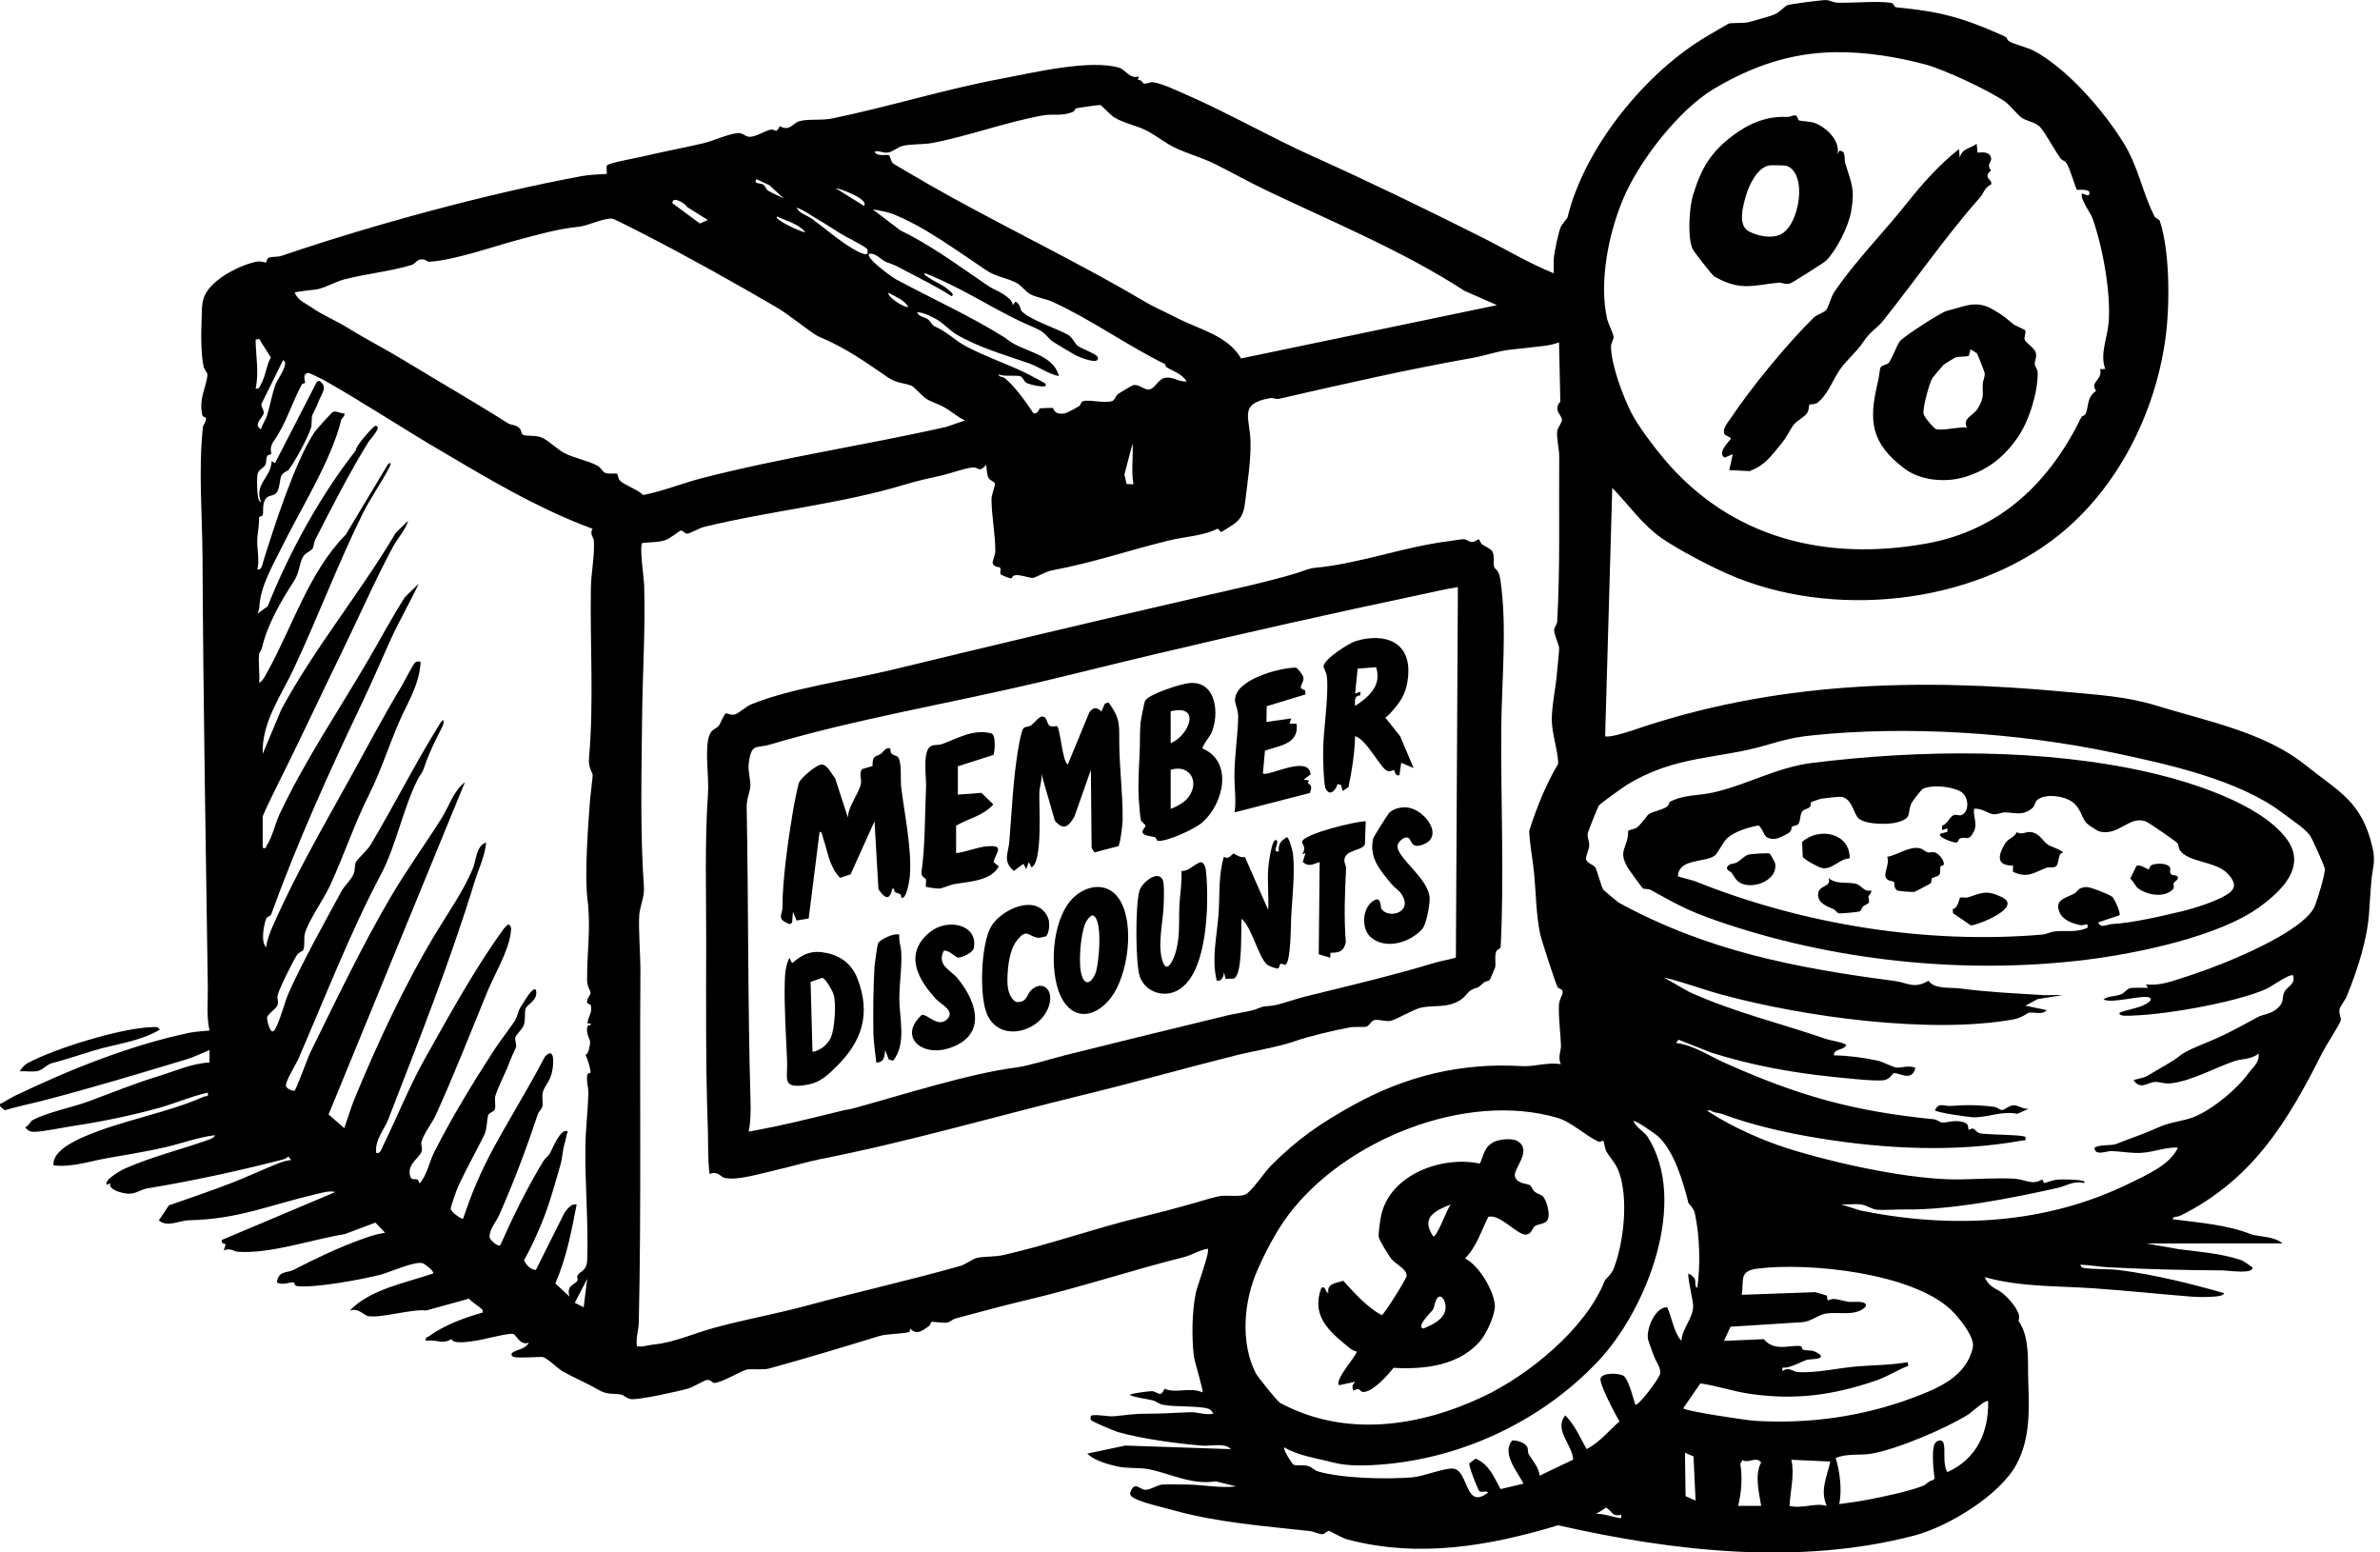<svg width="276" height="180" viewBox="0 0 276 180" fill="none" xmlns="http://www.w3.org/2000/svg">
<g clip-path="url(#clip0_179_860)">
<path d="M59.565 157.328C59.395 157.287 59.158 157.02 59.462 156.814C59.935 156.495 60.995 156.388 61.313 155.685C60.322 156.047 59.868 154.784 59.53 154.673C59.043 154.515 56.047 155.329 55.218 155.447C54.511 155.547 52.532 155.903 52.357 155.259C51.247 155.963 50.554 155.218 49.388 155.477C49.297 155.07 49.519 155.085 49.754 154.92C51.582 153.625 53.815 152.8 55.968 152.187C56.022 151.903 56.012 151.924 55.837 151.761C55.465 151.412 54.772 151.011 54.385 150.577L49.433 151.946C47.689 151.759 44.333 152.839 42.715 152.607C42.209 152.535 41.542 151.56 40.545 151.983C42.908 149.481 47.011 148.763 50.21 147.665C50.439 147.42 49.23 146.532 49.034 146.472C48.08 146.186 45.234 147.517 44.084 147.811C41.915 148.366 36.504 149.361 34.466 149.123C34.075 149.078 34.188 148.695 34.042 148.683C33.586 148.642 32.79 149.074 32.113 148.693C32.272 147.319 33.304 147.611 34.012 147.251C36.617 145.921 39.142 144.697 41.993 143.665C42.803 143.371 43.806 143.048 44.66 142.937L43.531 141.759L39.981 143.095C36.202 143.702 31.274 145.429 27.517 145.135C27.215 145.113 26.625 144.642 25.946 144.993L26.17 144.292C25.891 144.089 25.627 144.263 25.74 143.764L38.9 138.211C38.176 138.028 37.335 138.302 36.594 138.474C31.231 139.729 27.622 141.368 21.932 141.485C20.772 141.51 19.423 142.353 18.421 141.504L19.585 139.766C21.952 138.931 24.371 138.121 26.703 137.22C28.49 136.529 30.269 135.702 32.064 134.97C32.603 134.75 33.175 134.555 33.759 134.503L33.452 134.098C33.253 134.257 33.031 134.388 32.782 134.452C27.466 135.811 22.409 136.909 17.011 137.806C16.425 137.903 15.773 138.415 14.942 138.409C14.341 138.405 12.509 138.001 12.783 137.175L12.373 137.385C12.007 136.838 13.992 135.711 14.489 135.491C17.463 134.166 21.021 133.274 24.13 132.175C24.342 132.101 24.914 131.9 24.914 131.626C22.966 131.861 21.109 132.568 19.211 133.01C16.908 133.543 14.584 133.903 12.285 134.314C10.28 134.672 8.299 135.371 6.202 135.12C6.056 133.512 8.476 132.354 9.764 131.793C14.115 129.903 19.361 129.058 23.645 127.156C23.945 127.022 24.202 127.271 24.091 126.689C22.15 127.119 20.28 127.954 18.376 128.478C15.18 129.358 11.806 130.055 8.517 130.547C7.425 130.709 4.709 131.281 3.835 131.232C3.382 131.207 3.181 131.034 2.916 130.699C3.278 130.6 3.578 129.992 3.746 129.897C5.316 129.013 8.398 128.394 10.218 127.723C12.992 126.701 15.526 125.652 18.378 124.778C20.317 124.184 22.286 123.289 24.299 123.193L24.295 121.753C23.439 122.105 22.46 122.58 21.582 122.843C16.12 124.488 10.469 126.199 4.968 127.616C3.491 127.997 1.994 128.301 0.536 128.733L0.049 128.318C-0.097 127.871 0.098 127.995 0.294 127.873C0.664 127.643 1.359 127.234 1.733 127.055C8.034 124.034 15.063 121.196 21.981 119.746C22.683 119.598 23.569 119.573 24.297 119.489C23.921 117.854 24.124 116.123 24.099 114.445C23.859 97.847 23.569 81.216 23.485 64.696C23.458 59.625 22.997 54.525 23.532 49.514C23.554 49.3 23.976 48.794 23.877 48.473C23.83 48.321 23.515 48.349 23.478 48.197C22.993 46.163 23.986 44.792 24.052 43.472C24.067 43.171 23.69 42.879 23.618 42.54C23.281 40.979 23.316 38.563 23.386 36.926C23.445 35.542 23.314 34.666 24.192 33.529C25.346 32.031 28.005 30.654 29.851 30.325C30.24 30.255 30.779 30.477 30.849 30.425C30.939 30.357 30.908 29.979 31.219 29.866C31.581 29.734 32.175 29.825 32.658 29.66C43.079 26.113 56.466 22.45 67.438 20.425C68.334 20.258 69.447 20.211 70.368 20.168C70.409 19.876 70.263 19.403 70.401 19.17C70.561 18.901 73.815 18.311 74.448 18.163C76.72 17.628 79.172 17.157 81.524 16.62C82.639 16.365 84.362 15.561 85.504 15.434C86.147 15.362 86.39 15.853 86.914 15.863C87.7 15.88 88.85 15.082 89.405 15.028C89.995 14.971 89.923 15.582 90.429 14.636C91.64 15.281 91.889 14.268 92.726 14.046C93.806 13.758 95.204 14.004 96.526 13.733C103.103 12.376 109.519 10.358 116.174 9.114C119.826 8.431 126.446 6.825 129.856 7.876C130.466 8.065 131.048 9.207 132.06 8.863L131.959 9.277C132.391 9.211 132.55 9.673 132.611 9.684C133.035 9.75 133.409 9.503 133.65 9.527C134.711 9.645 136.516 10.519 137.561 10.973C142.412 13.085 147.323 15.917 152.257 18.132C158.768 21.054 165.449 24.299 171.892 27.534C174.66 28.924 177.296 30.522 180.182 31.684C180.21 31.044 180.128 30.395 180.208 29.755C180.303 29.004 180.706 27.075 180.961 26.399C181.148 25.903 181.728 25.418 181.792 25.163C183.758 17.093 190.873 8.289 198.139 4.09C198.513 3.874 200.333 2.792 200.46 2.741C200.742 2.63 202.215 2.698 202.704 2.589C203.134 2.494 204.29 2.143 204.872 1.978C206.369 1.559 206.26 1.324 207.21 0.625C207.395 0.487 211.3 -0.002 211.74 0.006C212.18 0.014 212.653 0.3 213.054 0.312C214.848 0.366 217.632 0.09 219.29 0.325C219.682 0.38 219.559 0.818 219.966 0.857C224.895 1.324 227.45 1.995 232.023 4.012C233.154 4.512 232.48 4.384 232.959 4.763C233.343 5.067 235.207 5.528 235.887 5.898C239.778 8.016 243.901 12.775 246.235 16.526C248.006 19.37 248.422 22.271 249.83 25.048C249.999 25.381 250.385 25.373 250.476 25.646C251.669 29.267 251.634 35.61 251.103 39.371C249.886 48.004 245.565 56.569 238.789 62.017C228.634 70.183 212.33 71.828 200.335 66.539C198.065 65.537 194.772 63.796 192.854 62.504C190.522 60.935 188.911 58.562 186.968 56.569L186.143 85.358C186.493 85.59 188.753 84.879 189.284 84.698C205.676 79.051 222.234 78.59 239.509 80.217C243.254 80.57 246.54 80.729 250.048 81.81C255.884 83.612 262.605 84.881 267.392 88.733C271.207 91.803 273.889 92.882 275.131 98.268C275.538 100.037 275.09 100.726 274.981 102.34C274.913 103.352 274.814 104.419 274.763 105.415C274.594 108.732 273.463 112.298 272.137 115.52C271.948 115.981 271.396 116.672 271.318 116.98C271.178 117.525 271.526 117.916 271.446 118.319C271.366 118.722 269.675 121.33 269.346 121.986C265.299 130.068 261.227 136.761 252.909 140.926C252.674 141.043 252.413 141.09 252.152 141.09C251.772 141.444 252.004 141.374 252.368 141.419C255.3 141.794 258.373 142.038 261.11 143.132C262.247 143.437 263.742 143.365 264.696 144.169L248.864 144.173L252.623 144.833C254.934 145.14 257.48 145.31 259.808 146.077C260.222 146.213 260.824 146.682 261.2 146.949C261.394 147.778 258.348 147.307 257.807 147.303C253.334 147.272 248.96 147.173 244.44 146.935C243.375 146.877 242.32 146.665 241.253 146.641C241.331 147.013 241.658 147.025 241.964 147.058C243.175 147.188 244.613 147.114 245.857 147.276C249.915 147.807 253.98 148.816 257.908 149.933C257.875 150.262 257.024 150.32 256.777 150.34C256 150.404 254.889 150.4 254.11 150.34C250.385 150.048 246.618 149.645 242.865 149.382C238.55 149.08 234.374 149.25 230.148 148.084C230.532 148.86 230.902 149.18 231.651 149.561C232.449 149.966 233.679 151.274 234.078 152.292C234.23 152.681 234.078 153.152 234.102 153.189C235.416 155.074 235.128 157.879 235.213 160.281C235.322 163.428 235.445 166.813 233.851 169.778C231.927 173.358 225.944 177.013 221.971 178.051C208.618 181.541 194.083 179.894 180.692 176.854C172.624 179.283 164.517 180.673 156.242 178.495C155.64 178.337 154.254 177.527 154.136 177.506C153.9 177.467 153.667 177.86 153.351 177.885C153.011 177.911 152.341 177.572 151.872 177.521C146.558 176.931 141.275 176.548 136.159 175.135C134.982 174.81 132.527 174.251 131.589 173.741C131.338 173.605 131.03 173.455 131.059 173.105C131.532 171.649 132.177 172.698 132.763 172.739C133.38 172.783 134.199 172.157 134.832 172.127C135.608 172.09 136.874 172.122 137.72 172.133C139.577 172.153 141.518 172.575 143.362 172.347L140.975 171.756C138.17 172.221 135.632 170.804 133.138 170.34C131.998 170.128 130.853 170.309 129.545 170.025C128.48 169.795 126.81 169.299 126.092 168.542L130.505 167.611L142.75 168.026C142.042 167.253 140.401 167.703 139.359 167.615C136.426 167.37 132.432 166.837 129.623 166.039C129.261 165.937 126.549 164.799 126.497 164.635C126.464 164.532 126.425 164.104 126.619 164.117C127.433 163.983 128.457 164.275 129.206 164.211C130.713 164.084 131.287 163.915 132.967 163.921C134.754 163.927 136.436 163.792 138.114 163.742C138.816 163.722 139.877 164.113 140.691 163.913C140.629 163.677 140.358 163.413 140.134 163.343C138.9 162.959 136.288 163.179 134.843 162.875C134.365 162.774 134.057 162.457 133.699 162.373C132.811 162.163 131.873 162.095 131.024 161.756C131.024 161.575 133.282 161.295 133.57 161.305C134.267 161.332 134.565 162.147 135.05 161.018C136.393 161.622 137.977 160.779 139.453 161.445C139.585 161.273 138.517 157.836 138.443 157.213C138.182 155.019 138.232 152.035 138.68 149.876C138.834 149.135 140.346 145.098 140.07 144.79C139.233 144.891 138.123 145.551 137.397 145.732C131.441 147.221 125.163 149.304 119.141 150.717C116.47 151.344 113.614 152.129 110.825 152.87C110.504 152.954 110.22 153.263 109.846 153.349C109.472 153.435 108.1 153.221 108.02 153.265C107.971 153.291 107.884 153.655 107.658 153.81C106.879 154.336 106.352 154.811 105.525 154.048C105.509 154.06 105.585 154.406 105.388 154.457C104.532 154.682 102.85 154.64 101.968 154.912C97.733 156.214 93.462 157.501 89.187 158.677C88.426 158.887 87.106 158.665 86.556 158.815C85.833 159.015 83.531 160.407 82.799 160.343C82.614 160.327 82.4 159.965 81.987 159.998C81.74 160.016 80.35 160.837 79.861 160.981C78.73 161.312 74.156 162.33 73.177 162.229C72.71 162.181 72.387 161.783 72.048 161.706C71.131 161.503 70.518 161.805 69.346 161.122C67.906 160.285 66.619 159.777 65.276 159.023C64.698 158.7 63.347 157.334 62.852 157.334C62.035 157.334 60.201 157.491 59.561 157.334L59.565 157.328ZM232.55 11.8C230.557 10.434 225.393 8.028 223.217 7.457C219.88 6.581 216.271 5.992 212.742 6.052C207.59 6.138 203.146 7.701 198.784 10.284C194.715 12.694 190.129 18.594 188.259 22.997C186.548 27.034 185.424 32.585 186.353 36.897C186.478 37.477 187.046 38.559 187.114 39.017C187.167 39.373 186.818 39.735 186.822 40.177C186.845 42.32 188.204 45.937 189.183 47.866C189.952 49.384 191.817 51.833 192.934 53.164C200.763 62.484 211.79 65.1 223.386 63.025C231.964 61.49 237.695 55.922 241.378 48.347C241.442 48.216 241.761 48.199 241.865 47.971C242.232 47.184 241.981 46.003 243.087 45.327C242.279 44.259 243.852 44.132 243.544 42.799L244.134 42.783C243.507 41.055 244.352 39.282 244.52 37.514C244.843 34.096 243.834 28.566 242.641 25.255C242.462 24.762 241.111 22.888 241.462 22.426C241.849 22.555 242.406 22.938 242.283 22.222C241.9 21.875 240.915 22.051 240.854 22.008C240.716 21.912 240.041 19.458 239.616 18.876C239.445 18.642 239.095 18.586 238.902 18.306C238.182 17.262 237.354 15.687 236.646 14.8C236.146 14.175 235.04 14.054 234.477 13.675C234.039 13.381 232.984 12.1 232.55 11.802V11.8ZM136.025 17.011C135.042 16.513 133.876 15.573 132.759 15.039C131.729 14.545 130.331 14.286 129.239 13.624C128.753 13.33 127.725 12.203 127.62 12.176C127.482 12.143 125.07 12.497 124.805 12.563C124.653 12.6 124.636 12.871 124.484 12.939C123.129 13.546 122.323 13.134 120.869 13.396C116.581 14.167 112.26 15.8 108.067 16.585C107.068 16.772 105.626 16.68 104.651 16.921C104.078 17.062 103.535 17.62 102.94 17.694C102.346 17.768 101.908 17.402 101.419 17.593C101.707 18.214 102.908 17.87 103.068 17.988C103.28 18.144 103.272 18.685 103.564 18.944C103.683 19.049 105.277 19.964 105.626 20.172C114.539 25.455 124.054 29.81 132.897 35.059C133.804 35.597 135.34 36.262 136.317 36.78C139.003 38.205 142.338 38.836 143.924 41.561L173.599 35.381L169.819 33.714C162.673 29.076 154.435 25.7 146.616 21.957C144.605 20.994 142.748 19.931 140.773 18.956C139.321 18.241 137.53 17.774 136.027 17.013L136.025 17.011ZM89.213 21.469L87.739 20.78C87.303 21.354 88.161 21.198 88.506 21.399C88.769 21.552 88.802 21.932 89.08 22.109C89.658 22.477 90.336 22.695 90.927 23.041L89.213 21.469ZM100.181 23.863C100.853 23.117 97.415 21.856 96.892 21.809L100.181 23.863ZM79.678 23.999C79.517 23.627 77.973 22.64 77.971 23.553L81.164 25.916L82.084 25.506L79.678 23.999ZM94.752 25.387C93.993 24.951 93.215 24.34 92.368 24.071C92.703 24.772 93.604 24.965 94.157 25.366C95.332 26.218 96.644 27.345 97.871 28.184C98.299 28.476 100.234 29.776 100.594 29.416C100.575 29.173 100.705 28.973 100.464 28.786C99.806 28.268 98.289 27.583 97.478 27.081C96.543 26.502 95.642 25.901 94.752 25.389V25.387ZM135.091 42.209C130.861 40.154 126.522 37.029 122.057 34.995C121.305 34.651 120.141 34.481 119.456 34.1C118.866 33.771 118.555 33.167 117.877 32.8C116.795 32.219 115.553 32.118 114.393 31.349C111.061 29.138 107.183 26.234 103.473 24.788C102.899 24.564 101.848 24.377 101.209 24.281L104.433 26.728C107.899 28.385 111.224 30.849 114.504 33.088C115.302 33.633 116.176 33.841 117.056 34.651C117.256 34.836 117.434 35.104 117.457 35.381L117.761 34.972C118.333 35.213 118.302 35.906 118.483 36.091C119.462 37.082 122.518 38.084 123.812 38.793C124.377 39.104 124.624 39.823 125.006 40.122C125.389 40.42 127.242 41.051 127.322 41.454C127.505 42.369 125.231 41.436 124.852 41.248C124.527 41.088 122.018 39.595 121.897 39.474C121.064 38.641 121.054 38.448 119.764 37.905C116.486 36.525 113.494 34.584 110.264 33.01C109.287 32.535 108.291 32.068 107.275 31.68C106.99 31.813 107.545 32.072 107.637 32.138C108.472 32.743 109.373 33.002 110.15 33.74C110.311 33.892 110.687 34.15 110.36 34.353C108.629 33.216 106.751 32.328 104.927 31.355C103.856 30.783 104.008 30.834 102.805 30.392C102.136 30.146 101.626 29.313 100.798 29.42C100.306 29.891 103.432 32.13 103.899 32.383C108.133 34.662 112.62 36.675 116.616 39.202C118.452 40.843 122.096 40.874 122.798 43.609C121.521 43.34 120.474 42.523 119.267 42.104C116.519 41.152 113.453 40.27 110.887 38.762C110.128 38.316 109.385 37.421 108.413 36.918C107.816 36.607 107.031 36.204 106.348 36.208C106.552 36.737 107.249 36.757 107.631 37.039C107.827 37.183 108.16 37.73 108.267 37.777C110.025 38.575 110.545 39.371 112.121 40.204C114.257 41.335 116.733 42.176 118.95 43.245C119.236 43.383 121.068 44.346 121.157 44.434C121.889 45.181 119.384 44.609 119.036 44.393C118.689 44.177 118.625 43.735 118.35 43.64C117.772 43.441 116.532 43.722 115.812 43.406C115.812 43.747 116.287 43.648 116.571 43.883C117.763 44.878 118.975 46.622 119.845 47.909C120.369 48.041 120.529 47.379 120.575 47.358C120.643 47.33 121.975 47.28 122.047 47.295C122.259 47.336 122.158 48.173 123.511 47.92C123.703 47.885 124.889 47.26 125.119 47.111C125.323 46.982 125.344 46.597 125.609 46.513C126.314 46.287 128.108 46.822 129.019 46.482C129.257 46.394 129.376 45.898 129.683 45.66C129.808 45.563 131.289 44.695 131.384 44.668C132.066 44.477 132.741 45.287 133.312 45.156C133.946 45.012 134.351 43.957 135.042 43.821C136.115 43.609 136.591 44.321 137.608 44.226C137.094 43.338 136.006 43.029 135.285 42.583C135.159 42.505 135.149 42.244 135.091 42.215V42.209ZM93.394 26.946C92.652 25.963 91.188 25.621 90.104 25.099C89.707 25.453 92.95 26.927 93.394 26.946ZM111.903 48.748C111.07 48.366 110.364 47.728 109.581 47.266C108.935 46.885 108.036 46.62 107.483 46.279C106.93 45.937 106.035 44.872 105.731 44.74C104.89 44.374 104.028 44.483 102.994 43.776C100.016 41.742 98.171 40.391 94.84 38.974C94.314 38.75 91.262 36.34 90.25 35.749C85.294 32.854 79.721 29.734 74.617 27.116C74.138 26.87 71.25 25.395 71.055 25.362C70.132 25.208 68.147 26.195 67.119 26.292C64.735 26.518 62.29 27.223 59.874 27.871C56.877 28.675 52.837 30.131 49.813 30.351C49.538 30.372 49.376 30.057 48.929 30.07C48.288 30.088 48.199 30.578 47.722 30.726C45.345 31.453 42.39 31.754 39.924 32.395C38.99 32.638 37.907 33.259 36.928 33.512C36.502 33.623 34.341 33.775 34.17 33.944C34.647 34.919 35.338 35.096 36.091 35.62C37.524 36.617 38.848 37.092 40.389 38.053C42.381 39.293 44.693 40.469 46.813 41.761C50.807 44.196 55.084 46.645 58.916 49.084C59.261 49.304 59.841 49.221 60.279 49.688C60.478 49.9 60.421 50.281 60.637 50.402C61.052 50.634 62.128 50.4 62.899 50.764C63.67 51.128 64.651 52.119 65.447 52.532C66.582 53.123 68.279 53.431 69.313 54.013C69.665 54.211 69.883 54.692 70.156 54.815C70.633 55.029 71.382 54.815 71.569 54.947C71.668 55.017 71.668 55.471 71.857 55.687C72.33 56.224 73.973 56.761 74.586 57.396C76.914 56.948 79.157 56.018 81.459 55.428C90.789 53.034 100.277 51.626 109.682 49.514L111.9 48.755L111.903 48.748ZM105.322 35.583C104.841 34.717 103.835 34.446 103.062 33.94C102.731 34.291 104.841 35.735 105.322 35.583ZM30.051 39.289L29.642 39.389C29.66 41.244 30.057 43.237 29.642 45.043C30.106 45.141 30.104 44.821 30.267 44.539C30.816 43.577 30.869 42.415 31.41 41.448L30.049 39.289H30.051ZM180.653 114.496C180.43 114.177 178.73 108.913 178.59 108.224C178.129 105.941 178.125 103.586 177.909 101.291C177.755 99.644 177.409 98.042 177.333 96.348C178.195 93.652 179.26 90.97 180.702 88.549C180.65 86.869 179.953 85.064 179.955 83.398C179.957 81.718 180.461 79.546 180.576 77.815C180.62 77.157 180.821 75.571 180.807 75.162C180.792 74.728 180.233 73.62 180.229 73.081C180.225 72.704 180.558 72.437 180.581 72.075C180.94 65.793 180.766 59.29 180.817 52.96C180.823 52.119 180.513 50.846 180.572 50.081C180.615 49.534 181.152 49.071 181.132 48.639C181.105 48.103 180.071 47.572 180.945 46.56L180.796 39.698C180.241 39.901 179.639 40.039 179.048 40.107C177.664 40.266 176.474 40.41 175.166 40.541C173.751 40.683 172.196 41.246 170.773 41.497C163.249 42.824 155.693 44.551 148.349 46.237C147.975 46.324 147.632 46.1 147.27 46.163C143.642 46.813 144.919 48.349 145.014 51.113C145.088 53.308 144.631 56.226 144.358 58.455C144.109 60.464 143.126 60.715 141.619 61.7L141.213 61.291C139.587 62.134 137.415 62.216 135.589 62.66C130.9 63.8 126.75 65.256 121.965 66.138C121.331 66.255 120.067 66.973 119.797 67.002C119.259 67.061 117.521 66.227 117.332 67.049C117.167 67.144 116.106 66.66 116.057 66.607C115.923 66.459 116.106 66.023 115.995 65.844C115.894 65.683 115.31 65.828 115.129 65.34C115.03 65.077 115.421 64.433 115.425 63.859C115.438 62.13 114.987 59.775 114.979 57.898C114.977 57.355 115.436 56.29 115.376 56.063C115.312 55.819 114.821 55.753 114.627 55.385C114.434 55.017 114.422 54.309 114.374 53.888C113.525 54.836 113.519 54.212 112.927 54.194C112.223 54.173 110.095 54.932 109.153 55.14C107.66 55.467 106.381 55.745 104.867 56.203C97.511 58.432 89.23 59.236 81.598 61.108C81.101 61.229 80.075 61.846 79.688 61.873C79.392 61.894 79.194 61.478 78.931 61.517C78.828 61.532 77.716 62.436 77.154 62.628C76.365 62.897 75.33 62.86 74.501 62.957C74.105 63.181 74.68 67.129 74.699 67.763C74.855 72.955 74.516 77.971 74.462 83.192C74.397 89.654 74.222 96.492 74.678 102.941C74.748 103.915 74.191 105.221 74.135 106.046C74.016 107.769 74.284 110.77 74.267 112.797C74.166 126.354 74.38 139.789 74.078 153.328C74.057 154.241 73.716 155.142 73.862 156.094C74.551 156.214 75.172 155.954 75.82 155.893C78.176 155.667 80.521 154.579 82.91 153.933C86.433 152.979 90.174 152.302 93.516 151.397C99.436 149.793 105.429 148.465 111.343 146.789C112.022 146.598 112.797 145.962 113.287 145.853C114.2 145.652 115.322 145.761 116.435 145.506C121.743 144.29 126.8 142.47 132.064 141.185C134.337 140.63 136.632 140.029 138.733 139.422C139.455 139.213 141.039 138.717 141.686 138.655C142.334 138.594 143.803 138.769 144.395 138.514C145.137 138.193 146.671 135.875 147.354 135.19C150.544 131.986 153.162 130.234 156.884 128.165C163.055 124.737 169.496 123.185 176.591 123.619C177.823 123.695 179.641 123.123 181.008 123.396C180.624 122.592 181.037 121.852 181.019 121.229C180.977 119.783 180.714 117.945 180.786 116.505C180.817 115.88 181.228 115.343 181.22 115.059C181.21 114.611 180.766 114.65 180.661 114.498L180.653 114.496ZM30.259 49.773C30.419 49.203 30.808 48.695 30.984 48.132C31.34 46.988 31.536 45.647 32.011 44.428C32.177 43.996 33.615 42.079 32.829 41.757L30.318 46.832C30.263 47.218 30.66 47.558 30.575 47.947C30.47 48.422 29.304 49.217 30.259 49.775V49.773ZM30.055 75.789C29.923 76.84 30.149 78.105 30.055 79.182C30.481 78.944 30.752 78.368 30.984 77.953C33.931 72.657 35.784 66.37 40.103 61.982L44.96 53.883C45.361 53.458 45.357 53.787 45.191 54.114C44.263 55.922 42.912 57.82 42.036 59.598C39.186 65.394 36.831 71.633 34.065 77.539C32.59 80.69 30.312 83.809 30.468 87.408L32.621 82.265C36.535 75.034 41.734 68.809 45.882 61.799L47.331 60.37C47.021 61.458 46.099 62.42 45.594 63.362C43.5 67.263 41.629 71.534 39.675 75.54C37.471 80.058 35.221 84.885 32.979 89.409C32.658 90.057 30.466 94.417 30.466 94.711V98.309C30.954 98.412 30.797 98.244 30.927 98.044C31.61 96.999 31.891 95.527 32.42 94.404C35.433 88.013 39.356 82.285 42.858 76.258C44.22 73.913 45.485 71.528 46.951 69.245L48.563 67.672C47.516 69.91 46.248 72.059 45.234 74.315C44.07 76.9 43.083 79.207 41.904 81.679C38.112 89.619 34.441 97.781 31.459 105.995C31.359 106.27 30.993 106.247 30.886 106.492C30.606 107.13 30.195 109.264 30.878 109.828C30.935 109.05 31.316 108.098 31.626 107.387C34.258 101.4 37.524 95.768 40.664 90.102C42.597 86.614 44.606 82.789 46.581 79.544C46.854 79.096 47.938 76.949 48.148 76.813C48.339 76.69 48.752 76.614 48.775 76.821C48.611 79.515 47.181 81.584 46.196 83.908C45.088 86.522 44.076 89.604 42.764 92.206C41.1 95.502 39.858 99.264 38.26 102.706C37.524 104.296 35.753 106.77 35.354 108.25C35.212 108.779 35.383 109.791 35.149 110.188C35.085 110.297 34.647 110.393 34.406 110.778C33.938 111.522 32.373 114.638 32.204 115.382C32.105 115.824 32.34 116.127 32.175 116.55C31.967 117.083 30.95 117.581 30.972 118.064C30.989 118.422 31.379 120.207 31.885 119.364C32.484 118.364 32.973 116.238 33.518 115.033C35.196 111.323 37.666 106.897 39.64 103.264C39.934 102.723 40.73 102.019 41.006 101.339C41.201 100.855 41.09 100.378 41.271 99.959C41.409 99.642 42.569 98.636 42.974 97.96C45.682 93.423 48.1 88.609 50.903 84.091C51.037 83.877 51.179 83.554 51.444 83.503C51.492 83.83 51.38 84.101 51.237 84.383C50.523 85.786 49.807 87.163 49.26 88.786C48.882 89.909 48.826 89.594 48.407 90.437C46.727 93.804 45.902 98.157 44.162 101.417C40.72 107.866 37.602 115.855 34.627 122.722C34.353 123.355 33.018 125.488 33.164 125.936C33.259 126.228 33.839 126.506 34.151 126.471C34.373 126.319 35.671 122.67 35.988 122.029C38.883 116.149 42.056 109.525 45.312 104.002C47.202 100.792 49.231 98.001 51.204 94.881C52.084 93.491 52.6 91.671 53.912 90.703L38.104 129.222L39.928 130.804C40.331 129.667 40.666 128.49 41.127 127.374C43.761 120.98 46.897 114.262 50.383 108.456C51.897 105.935 53.643 103.492 54.817 100.757C55.222 99.813 55.218 98.017 56.382 97.697C56.217 99.319 55.508 100.705 55.043 102.217C52.115 111.738 48.625 120.493 45.012 129.819C44.565 130.972 43.428 132.204 43.634 133.683C44.107 133.81 44.238 133.226 44.395 132.908C46.079 129.475 47.461 125.979 49.264 122.769C52.088 117.739 55.156 112.143 58.434 107.673C58.578 107.475 58.786 107.333 58.955 107.161C59.399 107.463 59.265 107.798 59.214 108.234C58.975 110.264 57.299 113.083 56.522 114.969C54.605 119.617 52.668 124.618 50.509 129.346C50.112 130.216 49.057 131.563 48.867 132.445C48.791 132.797 49.009 133.101 48.9 133.481C48.678 134.261 47.261 134.88 47.533 136.249C47.673 136.949 48.053 136.615 48.415 136.78C48.664 136.893 48.504 137.491 48.87 136.967C49.6 135.918 49.842 134.586 50.377 133.539C52.534 129.319 54.864 125.517 57.379 121.632C57.834 120.931 59.621 118.555 59.765 118.251C60.217 117.299 59.952 117.348 60.703 116.252C60.832 116.063 61.778 114.377 62.14 114.765C62.481 115.989 61.099 116.435 60.949 116.966C60.789 117.525 60.98 118.107 60.75 118.823C60.565 119.395 59.864 119.894 59.759 120.308C59.668 120.663 59.935 121.005 59.845 121.395C59.816 121.519 59.263 122.673 59.096 123.131C58.646 124.375 57.78 125.975 57.453 127.043C57.301 127.536 57.536 128.167 57.383 128.616C57.27 128.947 56.731 128.963 56.623 129.294C56.419 129.917 56.526 130.866 56.123 131.674C55.166 133.586 54.052 135.577 53.141 137.535C52.995 137.847 52.244 139.961 52.263 140.163C52.298 140.527 53.558 141.434 53.709 141.294C54.175 139.926 54.685 138.509 55.257 137.185C56.573 134.135 57.815 132.025 59.43 129.224C60.711 126.999 62.011 124.785 63.197 122.506C64.355 121.323 64.19 123.263 64.065 124.034C63.861 125.29 63.349 125.628 63.014 126.442C62.749 127.086 63.051 127.789 62.878 128.342C62.788 128.632 62.455 128.906 62.34 129.259C61.075 133.119 59.559 137.109 57.9 140.86C57.542 141.668 56.736 142.52 56.773 143.459C56.783 143.706 57.679 144.601 58.021 144.379C59.477 141.09 61.124 137.726 63 134.649C63.205 134.31 63.542 134.092 63.758 133.763C63.962 133.451 65.046 130.604 65.844 131.223C65.654 131.61 65.648 132.034 65.521 132.439C65.198 133.459 65.28 134.086 64.962 135.172C64.295 137.44 63.754 139.536 62.802 141.855C62.226 143.258 61.513 144.808 60.768 146.129C61.023 146.676 61.496 147.186 62.138 147.26L65.465 140.611C65.823 140.161 66.2 139.552 66.87 139.653C66.282 142.756 65.669 145.911 64.4 148.808L66.045 150.344C65.626 149.014 66.695 148.95 66.96 148.502C67.041 148.366 66.872 148.064 66.971 147.883C67.215 147.422 68.046 147.398 68.094 146.116C68.252 141.822 67.832 137.345 67.884 132.969C67.908 130.95 68.172 128.84 68.233 126.767C68.252 126.15 67.997 125.432 68.087 124.729C68.139 124.336 68.503 124.447 68.495 124.349C68.455 123.789 68.153 122.821 67.89 122.28C68.233 122.368 68.441 121.06 68.437 120.842C68.429 120.46 67.999 119.989 68.083 119.181C68.135 118.683 68.554 119.051 68.513 118.681L68.139 118.658C68.157 117.902 68.735 117.472 68.511 116.557C68.468 116.38 68.063 116.487 68.081 116.116C68.104 115.67 68.503 115.372 68.478 115.117C68.445 114.757 68.089 114.406 68.085 113.64C68.067 110.196 68.55 107.65 68.118 104.166C67.779 101.433 68.205 95.523 68.437 92.632C68.478 92.109 68.756 89.952 68.733 89.81C68.706 89.654 68.213 88.936 68.301 87.947C68.885 81.424 68.412 74.779 68.523 68.184C68.554 66.329 68.982 64.398 68.867 62.665C68.842 62.303 68.336 61.916 68.721 61.312C62.245 58.928 56.279 55.315 50.35 51.809C46.069 49.277 41.888 46.515 37.536 44.058C37.306 43.928 35.842 43.217 35.745 43.235C34.964 43.389 35.445 44.234 35.373 44.399C35.354 44.442 35.069 44.457 34.999 44.586C33.785 46.834 33.183 49.127 31.739 51.146C31.169 51.944 31.511 52.574 31.466 52.639C31.42 52.705 31.091 52.713 30.993 52.868C30.818 53.141 30.923 53.565 30.775 53.894C30.627 54.223 30.02 54.453 29.897 54.867C29.765 55.313 29.81 56.561 29.858 57.083C29.88 57.334 29.934 58.181 30.265 58.217C29.45 56.113 31.404 55.442 31.503 53.487L31.898 53.686L36.757 44.247L37.043 44.156C38.077 44.897 37.294 45.602 36.899 46.649C36.597 47.449 36.461 47.584 36.233 48.097C36.072 48.459 36.22 49.164 36.041 49.68C35.636 50.867 34.238 53.458 33.493 54.451C33.335 54.661 32.837 54.735 32.64 55.138C32.387 55.656 32.48 56.713 32.015 57.184C31.55 57.655 30.855 57.223 30.573 58.412C30.456 58.91 30.557 59.362 30.47 59.722C30.431 59.884 30.059 59.851 30.057 59.977C30.03 60.987 29.956 61.256 29.855 62.222C29.722 63.491 30.135 64.764 29.855 66.027C30.347 66.173 30.462 65.307 30.563 64.988C31.817 60.995 34.225 53.489 36.465 50.12C36.634 49.867 38.476 47.794 38.63 47.745C39.021 47.62 39.517 47.963 39.93 47.932C40.033 48.286 39.632 48.43 39.566 48.697C38.439 53.359 34.888 58.971 32.693 63.415C31.527 65.776 30.186 68.003 30.067 70.457C30.055 70.73 29.938 70.923 29.853 71.166L31.042 70.3C33.524 64.102 37.072 57.56 41.255 52.234C41.209 51.708 43.344 49.376 43.529 49.374C44.425 49.365 42.889 50.98 42.729 51.243C40.463 54.914 38.542 58.702 36.564 62.558C36.391 62.893 36.407 63.349 36.241 63.623C36.074 63.897 35.383 64.088 35.114 64.604C34.672 65.445 34.77 66.333 34.047 67.444C32.615 69.636 30.999 72.435 30.384 75.092C30.324 75.353 30.078 75.664 30.061 75.797L30.055 75.789ZM131.439 56.152C131.163 54.523 131.439 53.007 131.338 51.422L130.394 55.021L130.647 56.121L131.439 56.152ZM264.775 94.322C259.736 90.433 251.405 88.615 245.174 87.295C234.092 84.947 221.188 84.109 210.173 85.263C208.135 85.477 206.982 85.757 205.106 86.32C199.204 88.091 194.386 87.492 188.63 91.025C188.21 91.282 185.625 93.142 185.432 93.38C185.298 93.545 184.177 96.37 184.128 96.619C184.031 97.098 184.313 97.516 184.303 97.991C184.29 98.495 183.865 99.276 183.931 99.62C184.021 100.088 184.846 100.294 185.008 100.576C185.193 100.894 185.74 102.924 185.917 103.144C185.991 103.237 187.612 104.6 187.714 104.656C197.949 110.251 208.203 112.238 219.752 113.747C221.202 113.937 221.94 114.716 223.649 113.712C224.279 114.722 226.212 114.463 227.322 114.611C230.551 115.043 233.553 115.168 236.839 115.374C237.623 115.423 238.419 115.343 239.2 115.378L236.28 115.849L234.882 116.608L237.345 117.124C236.823 117.739 235.889 117.291 235.229 117.437C235.133 117.457 234.435 118.029 233.487 118.2C223.828 119.931 209.118 117.897 199.667 115.325C197.415 114.712 195.204 113.865 192.93 113.324L195.872 115.004C201.073 117.377 206.624 118.683 211.79 120.474C212.417 120.692 213.389 120.75 214.109 121.138C213.887 121.829 212.631 121.533 212.672 122.368C214.282 122.387 216.137 122.633 217.722 122.973C218.292 123.094 219.577 123.769 219.96 123.787C220.536 123.814 221.377 123.495 222.13 123.81C221.687 125.543 220.17 124.289 219.596 124.437C219.446 124.476 219.178 125.2 218.327 125.266C217.071 125.362 213.616 124.972 212.174 124.819C207.553 124.332 202.932 123.466 198.482 122.06L194.643 120.548L194.369 120.927C196.405 121.19 198.155 122.405 199.99 123.226C208.592 127.073 214.924 128.852 224.281 129.78C224.626 129.815 224.898 130.105 225.161 130.142C225.724 130.22 226.442 129.872 227.326 130.029C228.581 130.253 228.108 130.779 228.311 131.001C228.332 131.024 228.634 130.82 228.784 130.855C229.08 130.927 229.191 131.322 229.642 131.413C230.524 131.589 234.588 131.55 234.884 131.828C234.927 132.367 234.908 132.169 234.571 132.231C226.905 133.627 218.693 133.241 210.975 131.982C207.121 131.355 203.261 130.485 199.626 129.138C199.245 128.998 198.77 129.066 198.375 128.745C197.861 128.747 197.902 128.741 198.318 129.009C200.896 130.67 204.384 132.235 207.329 133.161C212.818 134.886 221.521 136.811 227.178 136.753C229.169 136.733 231.686 136.541 233.679 136.675C234.822 136.751 235.698 137.473 236.825 136.749L237.053 137.185C237.592 137.031 238.121 136.809 238.688 136.766C238.97 136.743 242.285 136.72 241.668 137.173C240.461 136.87 239.607 137.51 238.627 137.732C233.428 138.906 226.288 140.309 221.027 140.233C220.085 140.218 218.403 140.331 217.71 140.27C217.017 140.208 216.519 139.756 215.843 139.661C215.094 139.556 214.257 139.694 213.496 139.645L215.728 140.352C226.448 142.53 237.269 141.96 246.978 137.195C248.917 136.243 251.665 135.063 252.565 133.062C251.091 133 249.849 133.568 248.341 133.671C247.223 133.747 245.909 133.49 244.845 133.463C244.286 133.448 242.904 134.086 242.902 133.064C243.589 132.665 244.825 132.873 245.413 132.638C247.165 131.943 248.668 131.466 250.464 130.648C251.669 130.098 253.248 129.996 254.455 129.498C256.709 128.566 259.477 126.232 260.799 124.371C261.262 123.719 262.042 123.24 261.922 122.16C261.036 122.87 259.969 122.745 259.101 123.041C256.855 123.808 254.198 125.315 251.792 125.605C250.953 125.706 250.392 125.391 249.81 125.451C249.092 125.525 248.181 126.399 247.426 125.247C247.473 125.186 248.67 124.953 248.929 124.795C250.213 124.009 251.915 123.137 252.861 122.36C253.468 121.862 255.218 121.157 256.055 120.813C258.241 119.919 259.804 119.024 261.877 117.902C262.352 117.642 263.286 117.591 263.981 117.017C265.071 116.121 264.507 115.707 264.962 114.93C265.309 114.336 266.185 114.157 265.934 113.112C265.622 112.791 263.333 114.438 262.85 114.652C259.191 116.281 250.311 117.834 246.324 117.772C246.164 117.77 245.719 117.694 245.783 117.433C246.739 117.023 247.891 116.941 248.804 116.441C248.995 116.337 249.729 115.931 249.281 115.678C248.57 115.277 244.973 116.411 243.932 115.888C244.527 115.428 245.267 115.592 245.991 115.273C246.396 115.094 246.661 114.691 246.963 114.595C247.266 114.498 248.642 114.523 249.075 114.549L248.866 114.14C250.024 114.26 250.961 114.046 252.047 113.721C252.728 113.517 253.647 113.2 254.375 112.962C257.591 111.901 267.168 108.146 268.45 105.032C268.733 104.343 269.679 101.291 269.597 100.711C269.552 100.393 268.114 97.172 267.882 96.87C267.183 95.959 265.696 95.027 264.777 94.318L264.775 94.322ZM185.929 132.243C185.905 132.227 185.611 132.463 185.333 132.346C184.035 131.795 182.228 130.086 180.64 129.619C169.932 126.473 155.907 132.221 149.419 140.858C148.004 142.742 146.78 145.078 145.799 147.315C144.23 150.887 143.819 155.71 145.635 159.239C145.841 159.638 148.123 162.463 148.43 162.654C155.946 166.708 164.542 165.451 171.956 161.955C177.325 159.422 183.893 154.04 186.082 148.531C186.176 148.292 186.865 147.782 187.13 147.103C188.323 144.06 188.887 138.803 187.686 135.735C187.334 134.835 186.635 134.141 186.263 133.457C186.117 133.189 185.983 132.278 185.929 132.241V132.243ZM192.226 131.709C191.936 131.454 189.615 129.831 189.434 129.979C189.695 130.699 190.711 131.267 191.036 131.768C195.887 139.264 190.968 151.868 185.319 157.84C178.575 164.966 168.994 169.381 159.109 169.881C157.468 169.963 155.903 169.92 154.488 169.548C152.61 169.054 150.63 168.818 148.923 167.814C148.777 168.145 149.89 169.768 149.993 169.825C150.235 169.963 151.115 169.844 151.611 169.959C152.107 170.074 152.458 170.496 152.818 170.601C155.603 171.423 160.816 171.545 163.798 171.294C165.116 171.183 167.536 170.167 168.542 170.286C170.323 170.498 169.858 175.164 172.571 173.056C172.379 172.799 171.834 173.081 171.575 172.92C171.427 172.828 170.265 169.93 170.401 169.665L171.123 169.126C172.696 169.776 173.245 171.283 174.012 172.657L176.681 172.028C175.96 170.625 174.086 168.48 175.38 167.012C175.927 167 176.842 167.255 177.099 167.763C177.239 168.038 177.14 168.347 177.261 168.569C177.718 169.402 178.452 170.068 178.538 171.102L182.438 169.241C182.357 167.524 180.155 165.772 181.518 164.115C182.655 165.258 183.225 166.669 183.99 168.018C185.516 167.251 186.55 165.889 187.803 164.82C187.381 164.082 185.382 160.38 185.619 159.8C185.903 159.105 187.667 159.228 188.202 159.481C188.845 159.786 189.397 162.161 189.643 162.877C189.948 163.107 192.444 159.819 192.522 159.261C192.621 158.548 191.998 157.824 191.778 157.18C191.624 156.73 191.196 155.636 191.124 155.329C190.857 154.198 191.91 151.535 193.333 151.576C193.919 152.818 194.073 154.447 194.986 155.475C195.075 154.017 196.329 152.874 196.352 151.432C196.36 150.863 195.628 147.875 195.813 147.661C196.035 147.751 196.44 148.086 196.528 148.28C196.703 148.664 196.461 149.279 196.837 149.304C197.197 146.598 197.121 143.5 196.576 140.815C196.411 140.004 195.825 139.575 195.805 139.497C195.229 137.154 194.137 133.391 192.228 131.707L192.226 131.709ZM195.192 163.29C195.447 163.627 202.544 164.682 203.512 164.742C209.774 165.126 215.995 164.252 221.833 162.07C224.789 160.966 228.021 159.611 228.78 156.261C229.058 155.031 227.139 152.718 226.251 151.874C221.733 147.591 209.731 146.332 203.782 147.099C201.614 147.379 202.268 148.428 201.98 150.131L210.515 149.824L211.872 150.227C211.872 151.175 212.084 150.556 212.742 150.616C213.289 150.665 213.858 150.873 214.424 150.951C214.808 151.005 216.561 150.725 216.376 151.465C215.205 152.812 212.775 151.922 211.352 152.405C210.673 152.635 209.947 153.197 209.065 153.302L200.685 153.83L199.922 155.475L204.54 155.272C205.82 156.826 207.784 155.852 208.83 156.092C208.98 156.127 208.945 156.454 209.116 156.499C209.756 156.666 210.148 156.438 210.897 156.948C211.931 157.653 209.768 157.594 209.604 157.647C208.812 157.904 208.3 158.287 207.21 158.56C206.866 158.646 206.607 158.352 206.712 158.975C207.424 158.435 207.94 159.045 208.45 159.084C210.508 159.241 213.266 158.607 215.288 158.439C217.309 158.27 219.248 158.291 221.206 157.945L221.311 158.356C220.038 158.844 218.862 159.623 217.568 160.067C212.548 161.789 208.174 162.367 202.941 161.616C200.983 161.334 199.111 160.668 197.18 160.407L195.194 163.294L195.192 163.29ZM67.686 151.57L68.098 148.282L66.656 151.054L67.686 151.572V151.57ZM230.561 162.471C230.314 162.2 228.626 163.773 228.278 163.991C225.646 165.64 219.96 168.059 216.99 168.557C215.744 168.766 214.167 168.503 212.877 169.054C213.361 170.59 213.634 172.789 213.289 174.397C214.444 174.251 215.613 174.08 216.758 173.858C218.535 173.515 221.293 172.935 223.001 172.287C223.374 172.145 223.697 171.666 224.186 171.612L224.367 171.403C224.186 170.568 224.013 168.172 224.328 167.458C224.511 167.041 225.218 166.782 225.389 167.335C225.644 168.158 225.241 169.694 225.833 170.697C229.214 169.149 230.627 166.107 230.559 162.471H230.561ZM196.393 168.873L195.399 168.433L195.471 173.478L196.629 173.986L196.393 168.875V168.873ZM204.238 174.601C203.975 173.023 203.459 170.993 204.234 169.562C203.656 168.822 202.807 169.718 202.073 169.299L201.814 169.716C202.081 171.316 201.953 173.034 201.565 174.601H204.238ZM212.258 169.463L207.734 169.258C208.129 170.909 207.617 172.89 207.526 174.603C208.995 174.979 210.494 174.204 211.845 174.603C211.033 172.846 211.862 171.214 212.258 169.463ZM187.994 175.631C186.925 175.89 186.966 175.201 186.254 174.804L185.115 175.528C186.032 175.516 186.859 175.841 187.727 176.003C188.126 176.077 187.984 175.972 187.994 175.631Z" fill="black"/>
<path d="M2.293 124.216C2.466 123.91 2.832 123.474 3.13 123.307C6.213 121.598 14.169 119.159 17.64 119.098C18.031 119.091 18.266 118.976 18.535 119.386C16.166 120.788 13.429 121.033 10.883 121.806C9.137 122.337 7.776 122.81 5.986 123.285C5.435 123.431 4.933 124.056 4.409 124.175C3.751 124.323 2.97 124.165 2.293 124.216Z" fill="black"/>
<path d="M171.818 63.069C172.153 63.334 172.925 63.64 173.083 63.965C173.336 64.479 173.151 65.413 173.268 65.724C173.408 66.092 173.805 65.997 173.984 67.175C174.804 72.592 174.142 78.879 174.097 84.464C174.031 92.846 174.448 101.412 174.031 109.724C174.01 110.113 173.593 109.997 173.48 110.415C173.311 111.038 173.488 111.626 173.385 112.177C173.371 112.251 172.822 113.514 172.779 113.578C172.628 113.808 172.289 113.736 172.069 113.936C171.045 114.859 171.516 114.306 170.652 114.773C170.22 115.007 169.898 115.579 169.472 115.873C167.87 116.979 166.237 116.469 164.701 116.86C163.823 117.084 162.095 118.135 161.266 118.363C160.802 118.491 159.819 118.145 159.356 118.285C158.965 118.402 158.803 118.945 158.437 119.044C158.147 119.122 157.151 119.009 156.487 119.132C154.71 119.461 151.774 120.158 150.114 120.736C148.191 121.407 145.434 121.839 143.283 122.377C137.485 123.827 131.627 125.489 125.807 126.906C115.703 129.365 105.548 132.343 95.233 134.377C93.598 134.7 91.77 135.263 90.112 135.631C88.455 135.999 85.3 136.997 83.896 136.53C83.618 136.437 83.114 135.699 82.294 136.141C82.053 134.381 82.148 132.656 82.086 130.897C81.829 123.747 81.882 116.492 81.895 109.296C81.905 103.52 81.71 97.706 82.105 92.028C82.23 90.224 81.778 87.436 82.133 85.7C82.374 84.522 82.942 84.594 83.332 84.183C83.501 84.006 83.962 82.782 84.177 82.718C84.323 82.675 84.737 82.961 85.222 82.84C85.648 82.733 86.491 81.92 87.139 81.657C91.727 79.788 98.425 78.877 103.325 77.69C115.345 74.78 127.413 71.907 139.412 69.15C143.034 68.317 146.775 67.519 150.305 66.47C150.916 66.289 151.788 65.907 152.378 65.851C157.631 65.368 162.683 63.425 167.975 62.752C168.365 62.703 169.56 62.495 169.791 62.52C170.352 62.581 170.475 63.211 171.43 62.528C171.629 62.577 171.685 62.953 171.822 63.062L171.818 63.069ZM169.073 68.08C167.609 68.294 166.159 68.648 164.705 68.954C154.56 71.091 144.214 73.423 133.963 75.846C129.387 76.927 124.994 78.044 120.386 79.132C110.159 81.548 99.266 83.368 89.323 86.319C87.624 86.823 87.135 86.109 86.822 88.561C86.719 89.359 87.079 90.574 87.016 91.203C86.944 91.919 86.569 92.591 86.59 93.681C86.804 104.957 86.707 116.282 87.034 127.607C87.067 128.713 87.057 130.173 86.812 131.206C90.47 130.574 94.065 129.659 97.666 128.779C98.256 128.635 98.388 128.67 99.017 128.497C104.728 126.93 112.364 124.475 117.906 123.763C119.267 123.589 122.128 122.696 123.672 122.314C129.905 120.767 136.241 119.202 142.363 117.728C143.026 117.569 145.129 117.214 145.423 117.1C146.988 116.494 146.254 116.798 147.729 116.572C148.498 116.455 150.404 115.782 151.434 115.529C156.374 114.32 161.443 113.121 166.28 111.661C167.123 111.406 167.997 111.289 168.834 111.028L169.067 68.076L169.073 68.08Z" fill="black"/>
<path d="M229.327 17.696C229.952 17.665 230.719 17.55 230.898 18.309C231.015 18.815 230.293 19.031 230.892 19.761C229.837 20.666 231.176 20.812 230.886 21.394C230.145 21.739 230.026 22.42 229.652 22.844C225.714 27.3 222.238 32.34 218.43 37.128C217.654 38.103 216.98 38.319 216.091 39.626C215.176 40.975 214.129 41.73 213.321 42.919C212.56 44.038 211.886 45.888 210.734 46.709C210.409 46.939 209.897 46.845 209.819 46.923C209.768 46.974 209.792 47.507 209.601 47.834C209.313 48.327 208.4 48.772 208.067 49.181C207.545 49.825 207.323 50.54 206.504 51.525C205.322 52.948 204.74 53.9 202.911 54.626L200.54 54.505L200.947 52.654L200.022 53.057C198.959 52.533 200.822 50.916 200.744 50.807L200.016 50.394C199.672 49.755 200.316 49.076 200.66 48.56C203.057 44.967 207.158 39.951 210.321 36.834C210.689 36.472 211.567 36.225 211.787 35.935C212.059 35.575 212.326 34.434 212.706 33.872C215.199 30.193 218.506 26.889 221.214 23.46C222.976 21.233 224.959 19.043 227.172 17.285L227.27 18.311C227.484 17.201 228.51 17.233 229.228 16.668L229.329 17.696H229.327Z" fill="black"/>
<path d="M208.6 13.945C208.793 14.062 209.91 14.054 210.449 14.259C211.808 14.775 213.441 16.328 213.083 17.897L213.287 17.488C214.12 17.443 213.823 18.376 213.992 18.94C214.714 21.325 215.129 21.87 214.669 24.525C214.372 26.232 212.98 29.019 211.75 30.244C211.576 30.419 207.821 32.803 207.584 32.873C207.035 33.031 206.624 32.731 206.221 32.776C203.152 33.113 201.791 33.746 198.815 32.062C198.546 31.91 196.415 29.169 196.273 28.848C195.677 27.503 195.895 24.056 196.329 22.637C197.302 19.462 198.406 17.607 201.055 15.641C202.928 14.251 204.954 13.445 207.243 13.562C207.582 13.581 207.973 13.315 208.228 13.387C208.483 13.459 208.487 13.873 208.6 13.943V13.945ZM205.221 19.172C203.831 19.37 202.848 21.408 202.49 22.629C202.132 23.851 201.474 26.127 202.815 26.831C203.835 27.365 205.367 27.69 206.447 27.203C208.717 26.177 209.673 19.976 207.125 19.215C206.979 19.172 205.419 19.145 205.223 19.172H205.221Z" fill="black"/>
<path d="M231.093 35.877C232.274 36.561 232.391 36.687 233.429 37.548C233.728 37.795 234.789 38.194 234.846 38.295C235.009 38.581 234.655 39.06 234.82 39.443C234.97 39.792 235.905 40.3 236.074 40.876C236.243 41.452 235.924 41.838 235.965 42.241C235.996 42.542 236.306 42.764 236.306 43.267C236.311 45.565 235.274 48.902 233.941 50.788C232.372 53.007 230.563 54.451 227.945 55.281C225.697 55.993 222.713 55.761 220.796 54.292C216.998 51.382 216.653 48.867 217.773 44.29C217.919 43.693 217.963 42.998 218.039 42.712C218.146 42.305 218.769 42.33 218.991 42.112C219.353 41.754 219.999 39.95 220.336 39.547C220.803 38.988 225.045 36.226 225.775 36.043C226.505 35.86 227.698 35.484 228.204 35.387C229.327 35.175 230.16 35.336 231.091 35.877H231.093ZM229.271 40.987C229.242 40.942 228.539 40.487 228.508 40.518L228.317 41.254C227.78 41.419 227.241 41.273 226.699 41.48C226.627 41.509 225.473 42.215 225.417 42.268C225.341 42.34 224.155 43.734 224.101 43.825C223.719 44.46 222.966 47.257 223.063 47.954C223.122 48.378 224.317 49.717 224.537 49.766C225.366 49.951 227.12 49.484 228.095 49.564C227.525 48.479 228.878 48.215 229.405 47.288C230.151 45.972 229.884 45.739 229.933 44.536C229.95 44.127 230.188 43.728 230.168 43.292C230.162 43.169 229.337 41.09 229.269 40.985L229.271 40.987Z" fill="black"/>
<path d="M190.504 102.994C190.387 102.896 188.867 100.786 188.732 100.551C187.564 98.515 188.851 98.295 188.802 96.377C188.847 96.198 189.538 96.171 189.842 95.943C190.309 95.595 190.944 94.602 191.193 94.415C191.802 93.958 193.667 93.833 193.577 93.006C195.247 92.103 196.937 92.288 198.734 91.877C202.582 90.999 206.01 88.98 210.127 88.463C222.554 86.911 237.061 86.73 249.41 89.601C253.99 90.666 261.963 93.101 265.107 97.181C267.618 100.44 264.587 103.307 262.01 105.178C257.301 108.598 247.81 110.546 241.988 111.274C227.838 113.04 212.465 111.422 199.006 106.729C195.676 105.569 194.424 104.831 191.436 103.192C191.146 103.033 190.646 103.112 190.504 102.994ZM227.408 91.801C226.355 91.18 224.13 90.958 223.005 91.454C222.812 91.538 221.74 92.932 221.635 93.183C221.138 94.376 221.794 94.82 220.079 95.33C219.015 95.647 216.414 95.614 215.552 94.915C214.956 94.429 214.853 92.648 213.549 92.385C213.399 92.354 211.472 92.552 211.188 92.607C211.112 92.621 210.082 92.969 210.037 93.01C209.957 93.078 210.051 93.399 209.866 93.592C209.704 93.761 209.204 93.837 209.029 94.047C208.723 94.417 208.805 95.147 208.579 95.501C208.396 95.784 207.978 95.682 207.785 95.902C207.688 96.013 207.836 96.266 207.493 96.535C207.242 96.732 206.131 97.269 205.815 97.271C204.346 97.279 204.789 96.525 203.945 95.704C202.806 95.908 201.202 96.387 200.324 97.168C199.804 97.631 199.211 98.933 198.85 99.208C197.782 100.025 194.671 99.509 194.578 101.596C194.65 101.68 196.277 102.057 196.571 102.176C209.043 107.196 223.418 109.509 236.814 108.366C237.31 108.323 237.803 108.049 238.309 107.994C239.539 107.86 240.81 108.166 242.081 107.564C242.208 106.838 241.702 107.366 241.25 107.27C240.419 107.093 239.307 106.733 238.903 105.91C238.124 104.315 239.504 104.175 240.575 103.589C240.941 103.387 240.97 102.867 242.001 102.855C242.436 102.848 244.62 103.704 244.945 103.982C245.215 104.212 245.98 105.919 245.784 106.124L243.317 106.951C243.607 107.698 244.312 107.183 244.873 107.148C247.526 106.98 250.481 106.258 253.029 105.662C254.481 105.322 257.354 104.415 258.516 103.537C259.478 102.811 259.028 102.042 258.327 101.294C256.974 99.848 253.743 99.996 252.797 98.591C252.635 98.349 252.659 97.97 252.505 97.757C252.377 97.58 249.243 95.42 248.916 95.281C246.963 94.45 245.729 96.992 243.467 96.407C243.214 96.342 242.169 95.659 241.968 95.441C241.375 94.797 241.316 93.687 240.283 92.957C239.335 92.286 237.236 91.968 236.261 92.745C235.965 92.981 235.996 93.424 235.702 93.679C234.577 94.655 233.635 94.209 232.516 94.195C232.055 94.189 231.644 94.483 231.095 94.398C230.546 94.314 229.742 93.66 228.919 93.784C228.814 94.672 229.335 95.517 228.923 96.36C228.292 97.656 228.019 96.946 227.323 97.207C227.033 97.317 227.161 97.73 226.781 97.695C226.425 97.662 224.691 97.094 225.01 96.665L225.833 96.453V96.046L225.218 96.251L225.211 95.737C225.888 95.542 226.063 94.649 226.649 94.491C226.916 94.419 227.202 94.616 227.469 94.503C228.438 94.096 228.304 92.332 227.406 91.801H227.408Z" fill="black"/>
<path d="M235.292 128.541L233.945 129.143C232.195 128.792 230.706 129.511 229.013 129.552C228.399 129.567 224.576 128.997 224.393 128.74C224.785 127.765 225.54 128.28 226.155 128.234C227.996 128.094 229.433 128.101 231.271 128.341C231.619 128.386 231.921 128.689 232.139 128.705C232.464 128.728 232.968 128.152 233.546 128.154C234.058 128.156 234.683 128.67 235.292 128.541Z" fill="black"/>
<path d="M175.99 132.318C177.769 133.406 175.441 135.518 175.684 136.41C175.922 137.288 177.064 137.196 177.45 137.436C177.576 137.515 177.726 137.983 178.012 138.212C178.297 138.44 178.684 138.493 178.883 138.679C179.389 139.147 179.893 141.056 179.367 141.591C179.027 141.936 178.281 141.95 177.979 142.175C177.693 142.386 177.619 143.096 176.979 143.149C175.941 143.236 173.977 140.712 172.591 141.093C171.789 142.699 171.176 144.649 169.897 145.915C171.499 146.711 173.208 149.582 173.354 151.322C173.436 152.311 172.461 154.448 171.832 155.254C169.44 158.318 165.224 158.82 161.601 158.596C160.935 159.457 159.464 161.082 158.391 161.355C157.488 161.588 157.994 160.726 156.941 161.234C156.758 160.703 156.826 160.631 157.147 160.206L155.298 160.615C154.716 160.01 157.198 157.353 157.352 156.712C157.025 156.667 156.713 156.467 156.462 156.263C154.142 154.376 152.005 152.587 153.241 149.304C153.836 149.125 153.597 149.8 154.06 149.921C153.817 148.803 154.958 148.796 155.771 148.498C157.066 149.936 158.563 151.585 160.235 152.5C160.546 152.362 163.086 148.291 163.119 147.951C163.191 147.176 161.874 146.584 161.375 146.002C161.099 145.681 159.915 143.754 159.882 143.417C159.836 142.968 160.059 141.432 160.172 140.914C161.204 136.174 167.242 133.975 171.614 134.919C172.091 133.943 172.058 133.097 173.115 132.472C173.781 132.077 175.357 131.925 175.992 132.314L175.99 132.318ZM168.249 139.645C166.366 140.404 164.747 141.163 166.195 143.345C166.592 143.616 167.906 139.919 168.249 139.645ZM166.917 150.339C166.44 150.442 166.39 151.49 166.168 151.854C166.018 152.101 164.139 153.859 165.066 154.04C166.329 153.528 167.945 152.741 167.591 151.106C167.532 150.836 167.269 150.263 166.917 150.339Z" fill="black"/>
<path d="M103.264 86.792C103.202 87.717 103.879 87.493 104.101 87.746C104.625 88.342 104.397 90.327 104.502 91.211C104.882 94.384 105.783 98.544 105.503 101.676C105.468 102.075 105.1 104.451 104.506 104.062C104.578 103.519 104.064 103.638 103.819 103.455C103.603 103.295 103.786 102.97 103.476 103.038C103.177 104.553 102.544 104.105 101.869 103.097L101.415 95.221L98.635 101.39L97.407 101.779C96.144 100.43 96.006 98.787 95.455 97.171C95.377 96.94 95.34 96.426 95.044 96.455L93.779 106.501L92.377 106.731L91.959 105.707L91.861 106.945C91.626 107.264 91.474 107.118 91.192 106.986C90.109 106.482 90.744 105.985 90.742 105.187C90.73 101.977 91.433 97.164 91.98 93.901C92.079 93.309 92.506 91.094 92.683 90.697C92.918 90.168 94.565 88.764 95.192 88.659C95.916 88.54 96.414 89.745 96.843 90.226L98.33 94.802C98.345 93.485 99.638 91.964 99.838 90.855C99.934 90.32 99.605 89.73 99.961 89.181L101.187 88.815C101.164 87.526 101.538 87.791 102.137 87.409C102.49 87.182 102.639 86.615 103.264 86.785V86.792Z" fill="black"/>
<path d="M128.559 81.447C129.815 83.208 129.799 83.749 129.795 85.865C129.788 88.896 130.23 92.077 130.187 95.098C130.181 95.559 129.916 97.854 129.696 98.105L126.913 98.835L126.591 98.31L126.506 89.26L124.606 94.658C123.962 95.812 123.343 96.363 122.332 95.166L120.75 89.673C120.874 90.415 120.573 91.109 120.534 91.822C120.456 93.255 120.964 99.951 119.617 100.57L119.313 99.956L119.002 100.772L118.69 100.161L117.565 100.982C116.255 99.851 116.931 98.933 117.046 97.588C117.345 94.119 117.468 90.36 118.099 86.714C118.182 86.237 118.443 84.758 118.675 84.46C118.862 84.219 119.327 84.289 119.588 84.094C119.938 83.833 120.501 83.08 120.853 83.08C121.458 83.08 121.371 83.925 121.713 84.141C122.009 84.33 122.519 84.141 122.611 84.215C122.827 84.39 123.132 86.716 123.273 87.249C123.374 87.619 123.51 88.456 123.829 88.641L126.323 82.601C127.027 81.575 127.666 82.521 127.736 82.473L128.133 81.575L128.557 81.447H128.559Z" fill="black"/>
<path d="M139.462 86.789C143.03 88.332 141.905 93.152 139.466 95.33C138.602 96.099 135.339 97.623 134.249 97.491C134.111 97.475 134.105 97.137 133.961 97.086C133.521 96.932 132.429 96.944 132.492 96.385C132.517 96.177 132.846 95.908 132.834 95.735C132.821 95.562 132.392 95.369 132.303 95.079C132.215 94.789 132.091 93.131 132.061 92.65C131.95 90.898 132.091 88.85 132.161 87.311C132.213 86.17 132.168 84.895 132.264 83.809C132.289 83.532 132.7 81.412 132.791 81.259C133.278 80.441 136.93 79.297 137.946 79.201C141.058 78.911 141.455 82.826 140.465 85.019C140.307 85.37 139.326 86.608 139.464 86.789H139.462ZM135.758 86.174C137.885 85.315 139.365 81.593 135.758 82.473V86.174ZM135.758 93.783C136.41 93.567 137.284 93.076 137.718 92.555C139.221 90.76 138.026 88.543 135.758 89.259V93.783Z" fill="black"/>
<path d="M161.149 82.778C160.978 82.967 160.863 83.068 160.643 83.193L162.373 85.371L163.931 89.054L162.496 88.439L162.286 89.877C161.766 90.052 161.77 89.359 161.649 89.287C161.583 89.248 161.239 89.54 160.857 89.375C160.082 89.044 158.475 85.739 157.149 85.353C157.085 87.358 156.793 89.309 156.376 91.265L155.712 91.728L155.516 91.024L155.097 90.907C155.049 91.29 154.55 92.092 154.062 91.845C153.836 91.676 153.711 91.491 153.659 91.21C153.489 90.27 153.454 88.538 153.439 87.524C153.398 84.775 154.12 80.977 153.875 78.449C153.824 77.925 153.472 77.431 153.484 77.263C153.548 76.401 156.46 74.54 157.307 74.301C160.752 73.331 163.662 74.505 163.294 78.439C163.109 80.43 162.428 81.379 161.153 82.778H161.149ZM159.582 77.361L157.441 77.526L157.147 80.417L157.76 80.212V80.619C157.02 80.668 157.112 81.24 157.147 81.857C158.761 80.802 160.267 79.463 159.582 77.361Z" fill="black"/>
<path d="M111.081 88.847V92.138L113.812 91.93L115.194 93.265C114.007 94.602 112.36 94.869 110.877 95.735V98.922C112.045 98.784 113.355 98.209 114.503 98.124C116.438 97.978 115.634 98.665 115.202 99.942L115.825 100.462C114.877 102.169 112.37 102.208 110.661 102.511C110.092 102.611 109.388 102.996 108.901 103.029C108.7 103.043 107.441 102.879 107.392 102.821C107.311 102.731 107.437 102.206 107.377 101.949C107.346 101.816 106.775 101.707 106.865 101.083C107.301 98.044 107.242 94.437 107.392 91.219C107.441 90.159 106.923 86.949 108.007 86.485C108.397 86.316 108.841 86.421 109.236 86.277C111.104 85.598 112.882 84.486 114.99 85.041C115.515 85.292 115.363 86.999 115.221 87.529L111.085 88.845L111.081 88.847Z" fill="black"/>
<path d="M149.083 111.854C148.958 111.924 148.657 111.665 148.497 111.772C148.359 111.862 148.374 112.278 148.182 112.3C148.016 112.321 147.154 112.023 146.973 111.875C145.949 111.038 145.17 107.503 143.987 106.534C143.876 107.823 144.137 112.751 143.154 113.425C142.975 113.547 142.404 113.401 142.134 113.528L141.931 112.703C141.937 113.207 141.694 113.773 141.108 113.73C140.473 111.175 141.125 108.537 141.31 106.016C141.472 103.789 141.271 101.551 141.931 99.332C142.539 99.752 142.873 98.972 143.053 98.97C143.136 98.97 143.905 99.552 144.368 99.361L147.066 105.502C147.15 103.92 146.957 102.244 147.07 100.673C147.09 100.393 147.498 96.809 148.094 97.484C148.267 97.932 147.473 98.87 148.3 98.717C148.223 97.825 148.534 97.508 149.227 97.074C149.486 97.07 149.912 98.682 149.947 99.022C150.185 101.222 149.858 104.023 149.739 106.221C149.686 107.196 149.708 111.494 149.081 111.85L149.083 111.854Z" fill="black"/>
<path d="M96.977 123.687C95.963 124.691 95.104 125.509 93.613 125.773C90.584 126.309 91.361 125.063 91.281 123.095C91.16 120.068 90.929 116.891 91.005 113.87C91.028 112.93 91.114 111.881 91.548 111.061L91.853 111.676C93.171 110.561 94.176 110.133 95.902 110.507C97.627 110.882 98.832 111.873 99.46 113.531C101.012 117.631 99.951 120.743 96.977 123.689V123.687ZM94.22 121.958C95.124 121.822 95.996 121.111 96.356 120.292C96.802 119.274 96.996 116.366 96.667 115.295C96.543 114.894 95.721 113.403 95.353 113.38L94.002 113.851L94.22 121.96V121.958Z" fill="black"/>
<path d="M151.357 80.034L151.387 80.519L146.892 81.885L146.867 83.709L149.744 83.3L149.539 83.913H150.363C150.655 86.304 148.403 86.426 146.695 87.034L146.456 89.673C146.919 90.138 151.809 87.431 151.988 89.786L151.186 90.393L151.805 90.496L151.653 90.794C152.157 91.032 152.107 91.423 151.91 91.941L143.164 94.193C143.377 92.881 143.166 91.534 143.153 90.177C143.131 87.82 143.534 85.451 143.585 83.201C143.606 82.28 143.223 81.679 143.221 81.178C143.205 78.8 148.356 77.416 150.271 77.41C150.489 77.445 151.102 78.303 151.145 78.51C151.299 79.243 150.275 79.783 151.359 80.032L151.357 80.034Z" fill="black"/>
<path d="M128.847 115.66C126.796 118.348 123.954 118.276 122.759 114.905C121.659 111.794 122.073 105.912 124.853 103.753C126.447 102.515 128.565 102.433 129.76 104.203C131.674 107.045 130.808 113.089 128.847 115.66ZM126.607 106.132C126.28 106.389 126.048 106.649 125.875 107.035C125.301 108.31 124.993 111.886 125.482 113.211C125.935 114.434 126.638 113.807 127.018 112.908C127.454 111.876 127.979 106.139 126.607 106.132Z" fill="black"/>
<path d="M137.01 100.996C137.927 101 138.359 100.27 139.192 99.98C139.767 99.931 139.846 100.881 139.883 101.28C140.197 104.751 140.096 113.354 136.28 114.97C134.692 115.642 132.804 114.91 132.198 113.284C131.655 111.828 131.651 104.721 132.154 103.236C132.477 102.288 134.262 100.84 134.834 102.008C135.048 102.444 134.97 104.373 134.945 104.998C134.869 106.96 134.201 109.584 134.826 111.474C135.311 112.942 136.029 111.379 136.267 110.639C136.903 108.661 136.674 106.886 136.771 104.986C136.839 103.655 137.086 102.341 137.01 100.994V100.996Z" fill="black"/>
<path d="M161.375 102.512C160.094 100.947 158.723 99.479 159.247 97.219C159.292 97.028 160.972 94.342 161.151 94.19C161.676 93.742 162.478 93.556 163.152 93.622C165.301 93.832 167.695 97.198 164.758 98.011C163.502 98.358 163.759 97.213 163.185 97.102C162.79 97.026 162.128 97.608 162.073 98.013C161.877 99.446 165.721 101.821 165.793 104.176C165.813 104.875 165.414 107.144 164.966 107.67C163.592 109.286 160.588 110.214 158.889 108.595C157.824 107.58 157.976 105.099 159.409 104.365C160.205 103.958 160.084 105.241 160.211 105.412C161.09 106.59 164.004 105.774 162.463 103.582C162.179 103.177 161.725 102.942 161.373 102.514L161.375 102.512Z" fill="black"/>
<path d="M121.331 108.545C121.302 108.578 120.52 108.746 120.477 108.742C119.252 108.65 119.153 107.537 117.966 108.997C117.061 110.112 116.87 112.008 116.829 113.417C116.8 114.397 116.926 115.605 117.804 116.17C119.085 116.318 119.048 115.354 119.519 114.868C120.67 113.684 121.995 114.484 121.765 116.08C121.287 119.395 116.218 121.149 114.54 117.776C113.508 115.705 113.74 109.441 114.945 107.414C116.15 105.386 120.331 103.498 121.551 106.453C121.773 106.99 121.684 108.148 121.331 108.541V108.545Z" fill="black"/>
<path d="M109.44 110.236C108.621 111.953 110.23 112.461 111.009 113.394C113.499 116.37 114.417 120.31 109.806 121.608C106.787 122.457 104.198 120.154 106.89 117.68C107.573 117.544 108.778 119.245 109.851 118.161C110.803 117.201 109.094 116.421 108.607 115.901C106.446 113.592 104.776 110.614 107.809 108.099C109.829 106.425 113.452 107.141 112.932 109.923C112.827 110.482 111.626 110.984 111.145 111.031C110.84 111.06 110.018 110.092 109.44 110.24V110.236Z" fill="black"/>
<path d="M158.38 95.223L158.285 97.89C157.989 98.655 156.046 98.499 155.908 99.654C155.861 100.049 156.116 100.407 156.101 100.695C155.953 103.549 155.844 106.389 156.07 109.262C155.813 110.328 155.34 110.474 154.285 110.467L154.263 111.047L152.93 110.648L153.035 99.953C152.266 100.169 151.836 100.576 151.075 99.957L151.39 98.922L150.979 99.025C151.61 98.295 150.958 97.855 150.993 97.612C151.129 96.685 157.271 95.212 158.382 95.223H158.38Z" fill="black"/>
<path d="M104.295 108.382C104.201 109.053 104.47 109.676 104.509 110.328C104.618 112.138 104.297 113.953 104.293 115.699C104.287 118.128 105.151 121.005 103.575 122.99L103.065 122.842L102.652 121.752C102.572 122.502 102.543 123.21 101.622 123.191C101.511 122.109 101.307 120.913 101.287 119.833C101.243 117.528 101.27 114.476 101.408 112.183C101.428 111.829 101.729 109.604 101.829 109.374C102.012 108.95 103.744 108.115 104.295 108.384V108.382Z" fill="black"/>
<path d="M225.373 100.315C225.35 100.359 225.089 100.33 225.019 100.513C224.933 100.739 225.074 101.111 224.914 101.397C224.754 101.683 224.209 101.652 224.03 101.864C223.935 101.977 224.052 102.304 223.859 102.438C223.765 102.503 222.086 103.4 221.982 103.419C221.797 103.452 220.12 103.332 219.993 103.234C219.526 102.876 219.771 102.442 219.623 102.257C219.514 102.121 218.819 102.222 218.664 101.656C218.502 101.06 219.172 100.052 218.843 99.345C220.001 99.17 221.4 98.105 222.594 98.343C222.944 98.413 223.236 98.732 223.569 98.829C223.824 98.9 224.096 98.736 224.379 98.829C224.836 98.981 225.605 99.863 225.375 100.313L225.373 100.315Z" fill="black"/>
<path d="M239.197 98.921C238.611 98.808 238.859 100.169 238.384 100.476C238.103 100.657 237.615 100.5 237.296 100.622C235.861 101.171 235.145 101.878 233.432 101.08L233.443 100.365C231.586 100.362 231.651 99.361 232.406 97.993C232.906 97.089 233.492 97.249 233.879 96.49C234.426 96.827 234.895 96.449 235.378 96.47C236.509 96.517 236.817 97.504 237.562 97.989C237.804 98.148 239.388 98.643 239.195 98.921H239.197Z" fill="black"/>
<path d="M216.989 103.246C217.077 103.6 216.748 103.688 216.681 103.964C216.639 104.133 216.853 104.42 216.693 104.68C216.582 104.858 216.226 104.93 216.057 105.099C215.889 105.268 215.813 105.58 215.7 105.656C215.541 105.761 213.411 105.94 213.23 105.893C213.008 105.833 212.86 105.519 212.65 105.424C211.969 105.116 210.834 104.768 210.834 103.76C210.834 102.506 212.432 102.987 212.056 101.807C212.927 102.58 214.196 102.234 215.2 102.465C215.854 102.615 216.16 103.458 216.989 103.246Z" fill="black"/>
<path d="M214.5 99.524C213.315 99.565 212.449 100.897 211.279 100.642C210.851 100.55 209.227 99.678 209.06 99.337L208.988 97.626C210.901 95.876 214.539 96.534 214.5 99.524Z" fill="black"/>
<path d="M226.488 105.885L226.447 105.412C227.07 105.317 227.198 104.18 227.303 104.096C227.453 103.972 227.928 104.135 228.181 104.055C229.873 103.516 230.361 103.166 232.15 104.022C234.587 105.186 229.569 107.185 228.574 107.312L226.49 105.887L226.488 105.885Z" fill="black"/>
<path d="M205.228 98.967C205.283 99 205.83 99.979 205.855 100.104C206.203 101.976 203.548 103.074 202.032 102.471C201.337 102.196 201.154 101.688 200.823 101.211C200.689 101.017 199.834 100.779 200.545 100.269C200.743 100.127 201.187 100.145 201.477 99.966C201.888 99.713 202.254 99.28 202.688 99.113C202.984 99 205.071 98.879 205.228 98.969V98.967Z" fill="black"/>
<path d="M247.905 102.968C247.675 102.789 247.356 102.115 247.035 101.878L247.765 100.387C248.273 100.196 248.87 100.77 249.168 100.782C249.306 100.788 249.219 100.375 249.665 100.245C250.198 100.091 251.329 100.062 251.646 100.574C251.759 100.755 251.553 101.055 251.728 101.306C251.925 101.592 252.39 101.358 252.567 101.703C252.629 102.043 252.185 102.158 252.076 102.415C251.991 102.616 252.22 102.877 251.962 103.135C250.945 104.157 248.942 103.77 247.907 102.968H247.905Z" fill="black"/>
</g>
<defs>
<clipPath id="clip0_179_860">
<rect width="275.3" height="180.007" fill="white"/>
</clipPath>
</defs>
</svg>
